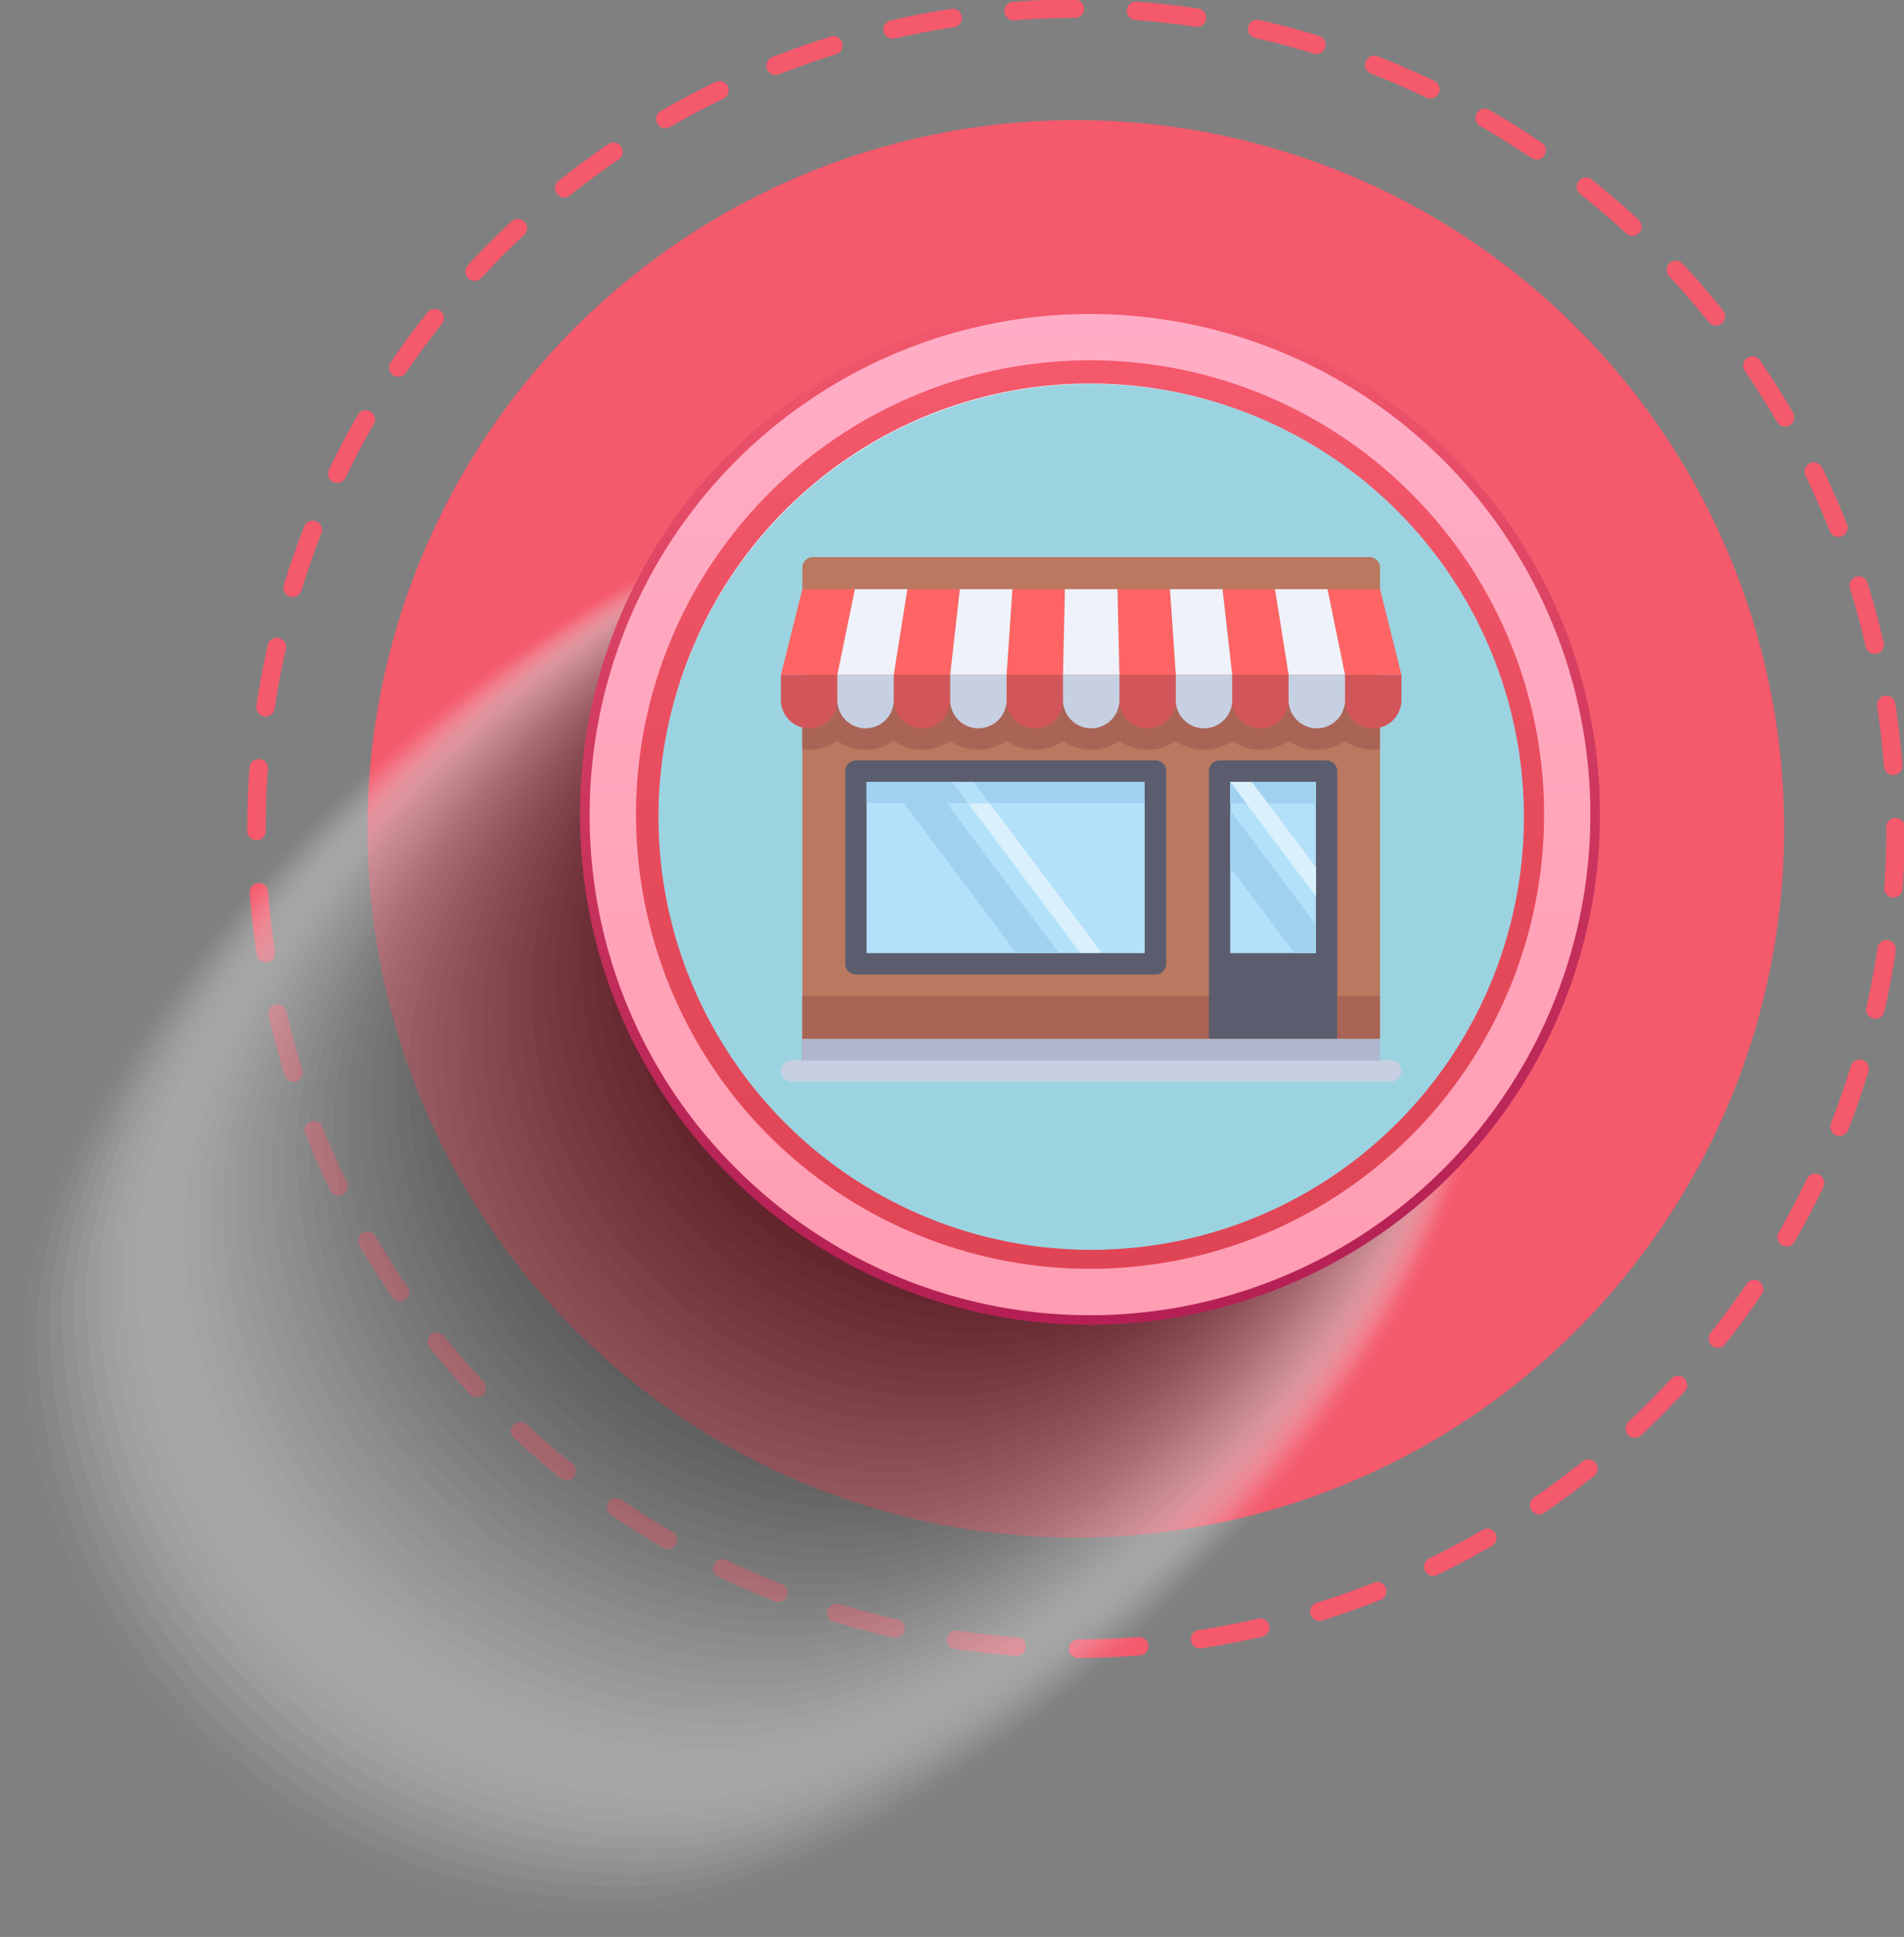 <svg xmlns="http://www.w3.org/2000/svg" xmlns:xlink="http://www.w3.org/1999/xlink" viewBox="0 0 418.18 425.19"><rect x="0" y="0" width="418.18" height="425.19" fill="#808080" stroke="none"/><defs><style>.cls-1{isolation:isolate;}.cls-2{fill:none;stroke:#f4596c;stroke-linecap:round;stroke-miterlimit:10;stroke-width:4.05px;stroke-dasharray:13.46 13.46;}.cls-3{fill:#f4596c;}.cls-4{opacity:0.6;mix-blend-mode:multiply;}.cls-5{fill:#fff;opacity:0;}.cls-6{fill:#fafafa;opacity:0.02;}.cls-7{fill:#f5f5f5;opacity:0.04;}.cls-8{fill:#f0f0f0;opacity:0.06;}.cls-9{fill:#ebebeb;opacity:0.08;}.cls-10{fill:#e6e6e6;opacity:0.1;}.cls-11{fill:#e1e1e1;opacity:0.12;}.cls-12{fill:#dcdcdc;opacity:0.14;}.cls-13{fill:#d7d7d7;opacity:0.16;}.cls-14{fill:#d2d2d2;opacity:0.18;}.cls-15{fill:#cdcdcd;opacity:0.2;}.cls-16{fill:#c8c8c8;opacity:0.22;}.cls-17{fill:#c3c3c3;opacity:0.24;}.cls-18{fill:#bebebe;opacity:0.25;}.cls-19{fill:#b9b9b9;opacity:0.27;}.cls-20{fill:#b4b4b4;opacity:0.29;}.cls-21{fill:#afafaf;opacity:0.31;}.cls-22{fill:#aaa;opacity:0.33;}.cls-23{fill:#a5a5a5;opacity:0.35;}.cls-24{fill:#a0a0a0;opacity:0.37;}.cls-25{fill:#9b9b9b;opacity:0.39;}.cls-26{fill:#969696;opacity:0.41;}.cls-27{fill:#919191;opacity:0.43;}.cls-28{fill:#8c8c8c;opacity:0.45;}.cls-29{fill:#878787;opacity:0.47;}.cls-30{fill:#828282;opacity:0.49;}.cls-31{fill:#7d7d7d;opacity:0.51;}.cls-32{fill:#787878;opacity:0.53;}.cls-33{fill:#737373;opacity:0.55;}.cls-34{fill:#6e6e6e;opacity:0.57;}.cls-35{fill:#696969;opacity:0.59;}.cls-36{fill:#646464;opacity:0.61;}.cls-37{fill:#5f5f5f;opacity:0.63;}.cls-38{fill:#5a5a5a;opacity:0.65;}.cls-39{fill:#555;opacity:0.67;}.cls-40{fill:#505050;opacity:0.69;}.cls-41{fill:#4b4b4b;opacity:0.71;}.cls-42{fill:#464646;opacity:0.73;}.cls-43{fill:#414141;opacity:0.75;}.cls-44{fill:#3c3c3c;opacity:0.76;}.cls-45{fill:#373737;opacity:0.78;}.cls-46{fill:#323232;opacity:0.8;}.cls-47{fill:#2d2d2d;opacity:0.82;}.cls-48{fill:#282828;opacity:0.84;}.cls-49{fill:#232323;opacity:0.86;}.cls-50{fill:#1e1e1e;opacity:0.88;}.cls-51{fill:#191919;opacity:0.9;}.cls-52{fill:#141414;opacity:0.92;}.cls-53{fill:#0f0f0f;opacity:0.94;}.cls-54{fill:#0a0a0a;opacity:0.96;}.cls-55{fill:#050505;opacity:0.98;}.cls-56{fill:url(#linear-gradient);}.cls-57{fill:url(#linear-gradient-2);}.cls-58{fill:url(#linear-gradient-3);}.cls-59{fill:url(#radial-gradient);}.cls-60{fill:#9cd3e0;}.cls-61{fill:#b9785f;}.cls-62{fill:#aa6455;}.cls-63{fill:#b4e1fa;}.cls-64{fill:#daf0fd;}.cls-65{fill:#d2555a;}.cls-66{fill:#c7cfe2;}.cls-67{fill:#ff6464;}.cls-68{fill:#eff2fa;}.cls-69{opacity:0.97;}.cls-70{fill:#afb9d2;}.cls-71{fill:#5b5d6e;}.cls-72{fill:#a0d2f0;}</style><linearGradient id="linear-gradient" x1="1971.31" y1="5487.73" x2="1747.28" y2="5487.73" gradientTransform="translate(5727.14 -1680.48) rotate(90)" gradientUnits="userSpaceOnUse"><stop offset="0" stop-color="#b42055"/><stop offset="0.23" stop-color="#bb2758"/><stop offset="0.56" stop-color="#d0395f"/><stop offset="0.97" stop-color="#f1576b"/><stop offset="1" stop-color="#f4596c"/></linearGradient><linearGradient id="linear-gradient-2" x1="1969.19" y1="5487.73" x2="1749.4" y2="5487.73" gradientTransform="translate(5727.14 -1680.48) rotate(90)" gradientUnits="userSpaceOnUse"><stop offset="0" stop-color="#ff9db2"/><stop offset="1" stop-color="#ffadc6"/></linearGradient><linearGradient id="linear-gradient-3" x1="1959.01" y1="5487.73" x2="1759.58" y2="5487.73" gradientTransform="translate(5727.14 -1680.48) rotate(90)" gradientUnits="userSpaceOnUse"><stop offset="0" stop-color="#e04555"/><stop offset="0.46" stop-color="#e64b5c"/><stop offset="1" stop-color="#f4596c"/></linearGradient><radialGradient id="radial-gradient" cx="2093.47" cy="4548.59" r="33.59" gradientTransform="translate(13053.25 -5718.7) rotate(90) scale(2.82)" gradientUnits="userSpaceOnUse"><stop offset="0" stop-color="#fff"/><stop offset="0.41" stop-color="#f8fafc"/><stop offset="1" stop-color="#e5ecf3"/></radialGradient></defs><title>transformation-3</title><g class="cls-1"><g id="Circles"><path class="cls-2" d="M56.33,182.08A180,180,0,1,1,86.84,282.17,179.71,179.71,0,0,1,56.33,182.08Z"/><path class="cls-3" d="M80.71,182.08a155.57,155.57,0,1,1,26.37,86.52A155.37,155.37,0,0,1,80.71,182.08Z"/><g class="cls-4"><path class="cls-5" d="M129.85,425.17C58.14,425.17,0,367.79,0,297s123-187.39,194.76-187.39S324.6,167,324.6,237.77,201.56,425.17,129.85,425.17Z"/><path class="cls-6" d="M131.62,422.42c-71.19,0-128.89-57-128.89-127.27S124.07,109.82,195.26,109.82s128.88,57,128.88,127.25S202.8,422.42,131.62,422.42Z"/><path class="cls-7" d="M133.38,419.66c-70.66,0-127.94-56.58-127.94-126.37S125.09,110,195.75,110s127.93,56.57,127.93,126.35S204,419.66,133.38,419.66Z"/><path class="cls-8" d="M135.14,416.9c-70.13,0-127-56.18-127-125.47S126.1,110.21,196.23,110.21s127,56.18,127,125.46S205.27,416.9,135.14,416.9Z"/><path class="cls-9" d="M136.9,414.14c-69.6,0-126-55.77-126-124.57S127.12,110.41,196.72,110.41s126,55.77,126,124.56S206.51,414.14,136.9,414.14Z"/><path class="cls-10" d="M138.67,411.38C69.58,411.38,13.59,356,13.59,287.71s114.54-177.1,183.63-177.1S322.29,166,322.29,234.27,207.74,411.38,138.67,411.38Z"/><path class="cls-11" d="M140.43,408.62c-68.56,0-124.13-55-124.13-122.77s112.85-175,181.4-175,124.13,55,124.13,122.77S209,408.62,140.43,408.62Z"/><path class="cls-12" d="M142.19,405.86C74.16,405.86,19,351.3,19,284S130.16,111,198.19,111s123.18,54.56,123.18,121.87S210.22,405.86,142.19,405.86Z"/><path class="cls-13" d="M144,403.1c-67.5,0-122.22-54.16-122.22-121s109.45-170.91,177-170.91,122.23,54.16,122.23,121S211.46,403.1,144,403.1Z"/><path class="cls-14" d="M145.72,400.34c-67,0-121.28-53.76-121.28-120.08S132.19,111.41,199.17,111.41s121.27,53.76,121.27,120.07S212.69,400.34,145.72,400.34Z"/><path class="cls-15" d="M147.48,397.59C81,397.59,27.16,344.23,27.16,278.4s106.05-166.8,172.5-166.8S320,165,320,230.78,213.93,397.59,147.48,397.59Z"/><path class="cls-16" d="M149.24,394.83c-65.93,0-119.37-53-119.37-118.29S134.22,111.8,200.15,111.8s119.37,53,119.37,118.28S215.17,394.83,149.24,394.83Z"/><path class="cls-17" d="M151,392.07c-65.4,0-118.41-52.56-118.41-117.39S135.24,112,200.64,112s118.42,52.55,118.42,117.38S216.4,392.07,151,392.07Z"/><path class="cls-18" d="M152.77,389.31c-64.88,0-117.47-52.15-117.47-116.49s101-160.62,165.83-160.62S318.6,164.35,318.6,228.68,217.64,389.31,152.77,389.31Z"/><path class="cls-19" d="M154.53,386.55C90.18,386.55,38,334.8,38,271S137.27,112.4,201.62,112.4,318.13,164.15,318.13,228,218.88,386.55,154.53,386.55Z"/><path class="cls-20" d="M156.29,383.79c-63.82,0-115.56-51.35-115.56-114.69s97.56-156.5,161.38-156.5,115.56,51.34,115.56,114.68S220.11,383.79,156.29,383.79Z"/><path class="cls-21" d="M158.05,381c-63.29,0-114.6-50.94-114.6-113.79S139.3,112.8,202.6,112.8s114.61,50.94,114.61,113.78S221.35,381,158.05,381Z"/><path class="cls-22" d="M159.82,378.27C97,378.27,46.16,327.73,46.16,265.38S140.32,113,203.09,113s113.66,50.55,113.66,112.89S222.59,378.27,159.82,378.27Z"/><path class="cls-23" d="M161.58,375.51c-62.25,0-112.7-50.14-112.7-112s92.45-150.32,154.7-150.32,112.71,50.14,112.71,112S223.82,375.51,161.58,375.51Z"/><path class="cls-24" d="M163.34,372.75c-61.72,0-111.75-49.74-111.75-111.1s90.76-148.26,152.48-148.26,111.75,49.74,111.75,111.09S225.06,372.75,163.34,372.75Z"/><path class="cls-25" d="M165.1,370c-61.19,0-110.8-49.34-110.8-110.21s89.06-146.2,150.26-146.2,110.8,49.34,110.8,110.19S226.3,370,165.1,370Z"/><path class="cls-26" d="M166.87,367.24C106.2,367.24,57,318.3,57,257.93s87.36-144.14,148-144.14S314.9,162.72,314.9,223.08,227.53,367.24,166.87,367.24Z"/><path class="cls-27" d="M168.63,364.48c-60.14,0-108.9-48.54-108.9-108.41S145.4,114,205.54,114s108.9,48.53,108.9,108.4S228.77,364.48,168.63,364.48Z"/><path class="cls-28" d="M170.39,361.72c-59.62,0-107.94-48.13-107.94-107.51s84-140,143.58-140,108,48.14,108,107.51S230,361.72,170.39,361.72Z"/><path class="cls-29" d="M172.15,359c-59.09,0-107-47.73-107-106.61s82.27-138,141.36-138,107,47.73,107,106.61S231.24,359,172.15,359Z"/><path class="cls-30" d="M173.92,356.2c-58.57,0-106-47.33-106-105.71S148.44,114.58,207,114.58s106,47.33,106,105.71S232.48,356.2,173.92,356.2Z"/><path class="cls-31" d="M175.68,353.44c-58,0-105.09-46.92-105.09-104.81S149.46,114.78,207.5,114.78s105.09,46.93,105.09,104.81S233.72,353.44,175.68,353.44Z"/><path class="cls-32" d="M177.44,350.68A104,104,0,0,1,73.31,246.77C73.31,189.38,150.47,115,208,115A104,104,0,0,1,312.13,218.89C312.13,276.28,235,350.68,177.44,350.68Z"/><path class="cls-33" d="M179.21,347.92A103.1,103.1,0,0,1,76,244.91c0-56.9,75.47-129.73,132.46-129.73a103.1,103.1,0,0,1,103.19,103C311.67,275.09,236.19,347.92,179.21,347.92Z"/><path class="cls-34" d="M181,345.16A102.16,102.16,0,0,1,78.74,243.05c0-56.4,73.77-127.67,130.23-127.67A102.17,102.17,0,0,1,311.2,217.49C311.2,273.89,237.43,345.16,181,345.16Z"/><path class="cls-35" d="M182.73,342.41A101.25,101.25,0,0,1,81.45,241.18c0-55.89,72.07-125.61,128-125.61A101.25,101.25,0,0,1,310.74,216.79C310.74,272.7,238.67,342.41,182.73,342.41Z"/><path class="cls-36" d="M184.49,339.65A100.32,100.32,0,0,1,84.17,239.32c0-55.4,70.37-123.55,125.78-123.55A100.33,100.33,0,0,1,310.28,216.09C310.28,271.5,239.9,339.65,184.49,339.65Z"/><path class="cls-37" d="M186.26,336.89a99.4,99.4,0,0,1-99.38-99.43C86.88,182.55,155.55,116,210.44,116a99.41,99.41,0,0,1,99.38,99.42C309.82,270.3,241.14,336.89,186.26,336.89Z"/><path class="cls-38" d="M188,334.13A98.47,98.47,0,0,1,89.6,235.6c0-54.41,67-119.43,121.33-119.43a98.47,98.47,0,0,1,98.42,98.52C309.35,269.11,242.38,334.13,188,334.13Z"/><path class="cls-39" d="M189.78,331.37a97.55,97.55,0,0,1-97.47-97.63c0-53.91,65.27-117.37,119.11-117.37A97.55,97.55,0,0,1,308.89,214C308.89,267.92,243.61,331.37,189.78,331.37Z"/><path class="cls-40" d="M191.54,328.61A96.62,96.62,0,0,1,95,231.88c0-53.42,63.58-115.31,116.89-115.31a96.63,96.63,0,0,1,96.52,96.72C308.43,266.72,244.85,328.61,191.54,328.61Z"/><path class="cls-41" d="M193.3,325.85A95.69,95.69,0,0,1,97.74,230c0-52.92,61.87-113.25,114.66-113.25A95.7,95.7,0,0,1,308,212.59C308,265.53,246.09,325.85,193.3,325.85Z"/><path class="cls-42" d="M195.07,323.09c-52.26,0-94.62-42.5-94.62-94.93S160.63,117,212.89,117s94.62,42.5,94.62,94.92S247.32,323.09,195.07,323.09Z"/><path class="cls-43" d="M196.83,320.33c-51.73,0-93.66-42.09-93.66-94s58.47-109.14,110.21-109.14,93.67,42.11,93.67,94S248.56,320.33,196.83,320.33Z"/><path class="cls-44" d="M198.59,317.58c-51.2,0-92.71-41.7-92.71-93.15s56.78-107.07,108-107.07,92.71,41.7,92.71,93.14S249.8,317.58,198.59,317.58Z"/><path class="cls-45" d="M200.36,314.82c-50.68,0-91.76-41.3-91.76-92.25s55.08-105,105.76-105,91.76,41.3,91.76,92.24S251,314.82,200.36,314.82Z"/><path class="cls-46" d="M202.12,312.06c-50.16,0-90.81-40.89-90.81-91.35s53.38-102.95,103.54-102.95,90.81,40.89,90.81,91.34S252.27,312.06,202.12,312.06Z"/><path class="cls-47" d="M203.88,309.3c-49.63,0-89.85-40.49-89.85-90.45S165.71,118,215.34,118s89.86,40.49,89.86,90.44S253.51,309.3,203.88,309.3Z"/><path class="cls-48" d="M205.64,306.54c-49.1,0-88.9-40.09-88.9-89.55s50-98.83,99.09-98.83,88.9,40.09,88.9,89.54S254.75,306.54,205.64,306.54Z"/><path class="cls-49" d="M207.41,303.78c-48.58,0-87.95-39.68-87.95-88.65s48.28-96.78,96.86-96.78S304.27,158,304.27,207,256,303.78,207.41,303.78Z"/><path class="cls-50" d="M209.17,301c-48,0-87-39.28-87-87.75s46.58-94.72,94.64-94.72,87,39.29,87,87.75S257.22,301,209.17,301Z"/><path class="cls-51" d="M210.93,298.26c-47.52,0-86-38.88-86-86.85s44.88-92.66,92.41-92.66,86.05,38.89,86.05,86.85S258.46,298.26,210.93,298.26Z"/><path class="cls-52" d="M212.69,295.5c-47,0-85.09-38.48-85.09-85.95S170.78,119,217.78,119s85.11,38.48,85.11,86S259.69,295.5,212.69,295.5Z"/><path class="cls-53" d="M214.46,292.74c-46.48,0-84.15-38.07-84.15-85.05s41.49-88.54,88-88.54,84.15,38.08,84.15,85S260.93,292.74,214.46,292.74Z"/><path class="cls-54" d="M216.22,290C170.27,290,133,252.31,133,205.83s39.79-86.48,85.73-86.48S302,157,302,203.5,262.17,290,216.22,290Z"/><path class="cls-55" d="M218,287.23c-45.42,0-82.24-37.28-82.24-83.27s38.09-84.41,83.52-84.41,82.24,37.27,82.24,83.25S263.4,287.23,218,287.23Z"/><path d="M219.74,284.47c-44.89,0-81.28-36.87-81.28-82.37s36.39-82.36,81.28-82.36S301,156.62,301,202.1,264.64,284.47,219.74,284.47Z"/></g><path class="cls-56" d="M127.4,178.81A112,112,0,1,1,160.2,258,111.28,111.28,0,0,1,127.4,178.81Z"/><path class="cls-57" d="M129.51,178.81a109.89,109.89,0,1,1,32.19,77.72A109.22,109.22,0,0,1,129.51,178.81Z"/><path class="cls-58" d="M239.41,278.53a99.72,99.72,0,1,1,99.72-99.72A99.72,99.72,0,0,1,239.41,278.53Z"/><path class="cls-59" d="M144.78,178.81a94.63,94.63,0,1,1,94.63,94.63A94.73,94.73,0,0,1,144.78,178.81Z"/></g><g id="Storefront"><circle class="cls-60" cx="239.66" cy="179.32" r="95.04"/><path class="cls-61" d="M303.1,235.07H176.22V124.64a2.35,2.35,0,0,1,2.35-2.35H300.75a2.35,2.35,0,0,1,2.35,2.35Z"/><path class="cls-62" d="M303.1,159.68a6.14,6.14,0,0,1-7.69-6,6.2,6.2,0,0,1-12.39,0,6.2,6.2,0,0,1-12.39,0,6.2,6.2,0,0,1-12.39,0,6.19,6.19,0,0,1-12.38,0,6.2,6.2,0,0,1-12.39,0,6.2,6.2,0,0,1-12.39,0,6.2,6.2,0,0,1-12.39,0,6.2,6.2,0,0,1-12.39,0,6.2,6.2,0,0,1-12.39,0,6.14,6.14,0,0,1-7.69,6v4.75a10.44,10.44,0,0,0,1.5.15,10.75,10.75,0,0,0,6.19-1.94,10.86,10.86,0,0,0,12.39,0,10.86,10.86,0,0,0,12.39,0,10.86,10.86,0,0,0,12.39,0,10.86,10.86,0,0,0,12.39,0,10.86,10.86,0,0,0,12.39,0,10.85,10.85,0,0,0,12.38,0,10.86,10.86,0,0,0,12.39,0,10.86,10.86,0,0,0,12.39,0,10.86,10.86,0,0,0,12.39,0,10.78,10.78,0,0,0,6.2,1.94,10.45,10.45,0,0,0,1.49-.15v-4.75Z"/><rect class="cls-63" x="187.97" y="169.28" width="65.79" height="42.29"/><polygon class="cls-64" points="242.01 209.22 237.31 209.22 209.12 171.63 213.82 171.63 242.01 209.22"/><path class="cls-65" d="M227.27,159.88h0a6.19,6.19,0,0,1-6.19-6.19v-5.56h12.39v5.56A6.2,6.2,0,0,1,227.27,159.88Z"/><path class="cls-65" d="M252.05,159.88h0a6.19,6.19,0,0,1-6.19-6.19v-5.56h12.38v5.56A6.19,6.19,0,0,1,252.05,159.88Z"/><path class="cls-65" d="M202.49,159.88h0a6.19,6.19,0,0,1-6.19-6.19v-5.56h12.39v5.56A6.19,6.19,0,0,1,202.49,159.88Z"/><path class="cls-65" d="M177.72,159.88h0a6.2,6.2,0,0,1-6.2-6.19v-5.56h12.39v5.56A6.19,6.19,0,0,1,177.72,159.88Z"/><path class="cls-65" d="M276.83,159.88h0a6.2,6.2,0,0,1-6.2-6.19v-5.56H283v5.56A6.19,6.19,0,0,1,276.83,159.88Z"/><path class="cls-66" d="M214.88,159.88h0a6.19,6.19,0,0,1-6.19-6.19v-5.56h12.39v5.56A6.2,6.2,0,0,1,214.88,159.88Z"/><path class="cls-66" d="M264.44,159.88h0a6.2,6.2,0,0,1-6.2-6.19v-5.56h12.39v5.56A6.19,6.19,0,0,1,264.44,159.88Z"/><path class="cls-65" d="M301.61,159.88h0a6.19,6.19,0,0,1-6.2-6.19v-5.56H307.8v5.56A6.19,6.19,0,0,1,301.61,159.88Z"/><path class="cls-66" d="M289.22,159.88h0a6.2,6.2,0,0,1-6.2-6.19v-5.56h12.39v5.56A6.19,6.19,0,0,1,289.22,159.88Z"/><path class="cls-66" d="M190.11,159.88h0a6.19,6.19,0,0,1-6.2-6.19v-5.56H196.3v5.56A6.19,6.19,0,0,1,190.11,159.88Z"/><path class="cls-66" d="M239.66,159.88h0a6.19,6.19,0,0,1-6.19-6.19v-5.56h12.39v5.56A6.2,6.2,0,0,1,239.66,159.88Z"/><polygon class="cls-67" points="233.47 148.13 221.08 148.13 222.36 129.34 233.89 129.34 233.47 148.13"/><polygon class="cls-67" points="258.25 148.13 245.86 148.13 245.43 129.34 256.96 129.34 258.25 148.13"/><polygon class="cls-67" points="208.69 148.13 196.3 148.13 199.29 129.34 210.82 129.34 208.69 148.13"/><polygon class="cls-67" points="183.91 148.13 171.52 148.13 176.22 129.34 187.76 129.34 183.91 148.13"/><polygon class="cls-67" points="283.02 148.13 270.63 148.13 268.5 129.34 280.03 129.34 283.02 148.13"/><polygon class="cls-68" points="221.08 148.13 208.69 148.13 210.82 129.34 222.36 129.34 221.08 148.13"/><polygon class="cls-68" points="270.63 148.13 258.25 148.13 256.96 129.34 268.5 129.34 270.63 148.13"/><polygon class="cls-67" points="307.8 148.13 295.41 148.13 291.57 129.34 303.1 129.34 307.8 148.13"/><polygon class="cls-68" points="295.41 148.13 283.02 148.13 280.03 129.34 291.57 129.34 295.41 148.13"/><polygon class="cls-68" points="196.3 148.13 183.91 148.13 187.76 129.34 199.29 129.34 196.3 148.13"/><polygon class="cls-68" points="245.86 148.13 233.47 148.13 233.89 129.34 245.43 129.34 245.86 148.13"/><path class="cls-66" d="M305.45,237.42H173.87a2.35,2.35,0,0,1-2.35-2.35h0a2.35,2.35,0,0,1,2.35-2.35H305.45a2.35,2.35,0,0,1,2.35,2.35h0A2.35,2.35,0,0,1,305.45,237.42Z"/><g class="cls-69"><rect class="cls-70" x="176.22" y="228.02" width="126.88" height="4.7"/></g><rect class="cls-62" x="176.22" y="218.62" width="126.88" height="9.4"/><path class="cls-71" d="M251.41,171.63v37.59H190.32V171.63h61.09m2.35-4.7H188a2.35,2.35,0,0,0-2.35,2.35v42.29a2.35,2.35,0,0,0,2.35,2.35h65.79a2.35,2.35,0,0,0,2.35-2.35V169.28a2.35,2.35,0,0,0-2.35-2.35Z"/><path class="cls-71" d="M291.35,166.93H267.86a2.35,2.35,0,0,0-2.35,2.35V228H293.7V169.28A2.35,2.35,0,0,0,291.35,166.93Z"/><rect class="cls-63" x="270.21" y="171.63" width="18.8" height="37.59"/><rect class="cls-72" x="190.32" y="171.63" width="61.09" height="4.7"/><rect id="SVGCleanerId_0" data-name="SVGCleanerId 0" class="cls-72" x="270.21" y="171.63" width="18.8" height="4.7"/><polygon class="cls-72" points="232.61 209.22 223.21 209.22 195.02 171.63 204.42 171.63 232.61 209.22"/><polygon class="cls-63" points="217.34 176.33 213.82 171.63 209.12 171.63 212.64 176.33 217.34 176.33"/><polygon class="cls-64" points="289 190.43 274.91 171.63 270.21 171.63 289 196.69 289 190.43"/><polygon class="cls-63" points="278.43 176.33 274.91 171.63 270.21 171.63 273.73 176.33 278.43 176.33"/><rect id="SVGCleanerId_0-2" data-name="SVGCleanerId 0" class="cls-72" x="270.21" y="171.63" width="18.8" height="4.7"/><polygon class="cls-64" points="289 190.43 274.91 171.63 270.21 171.63 289 196.69 289 190.43"/><polygon class="cls-72" points="270.21 177.9 270.21 190.43 284.3 209.22 289 209.22 289 202.96 270.21 177.9"/></g></g></svg>